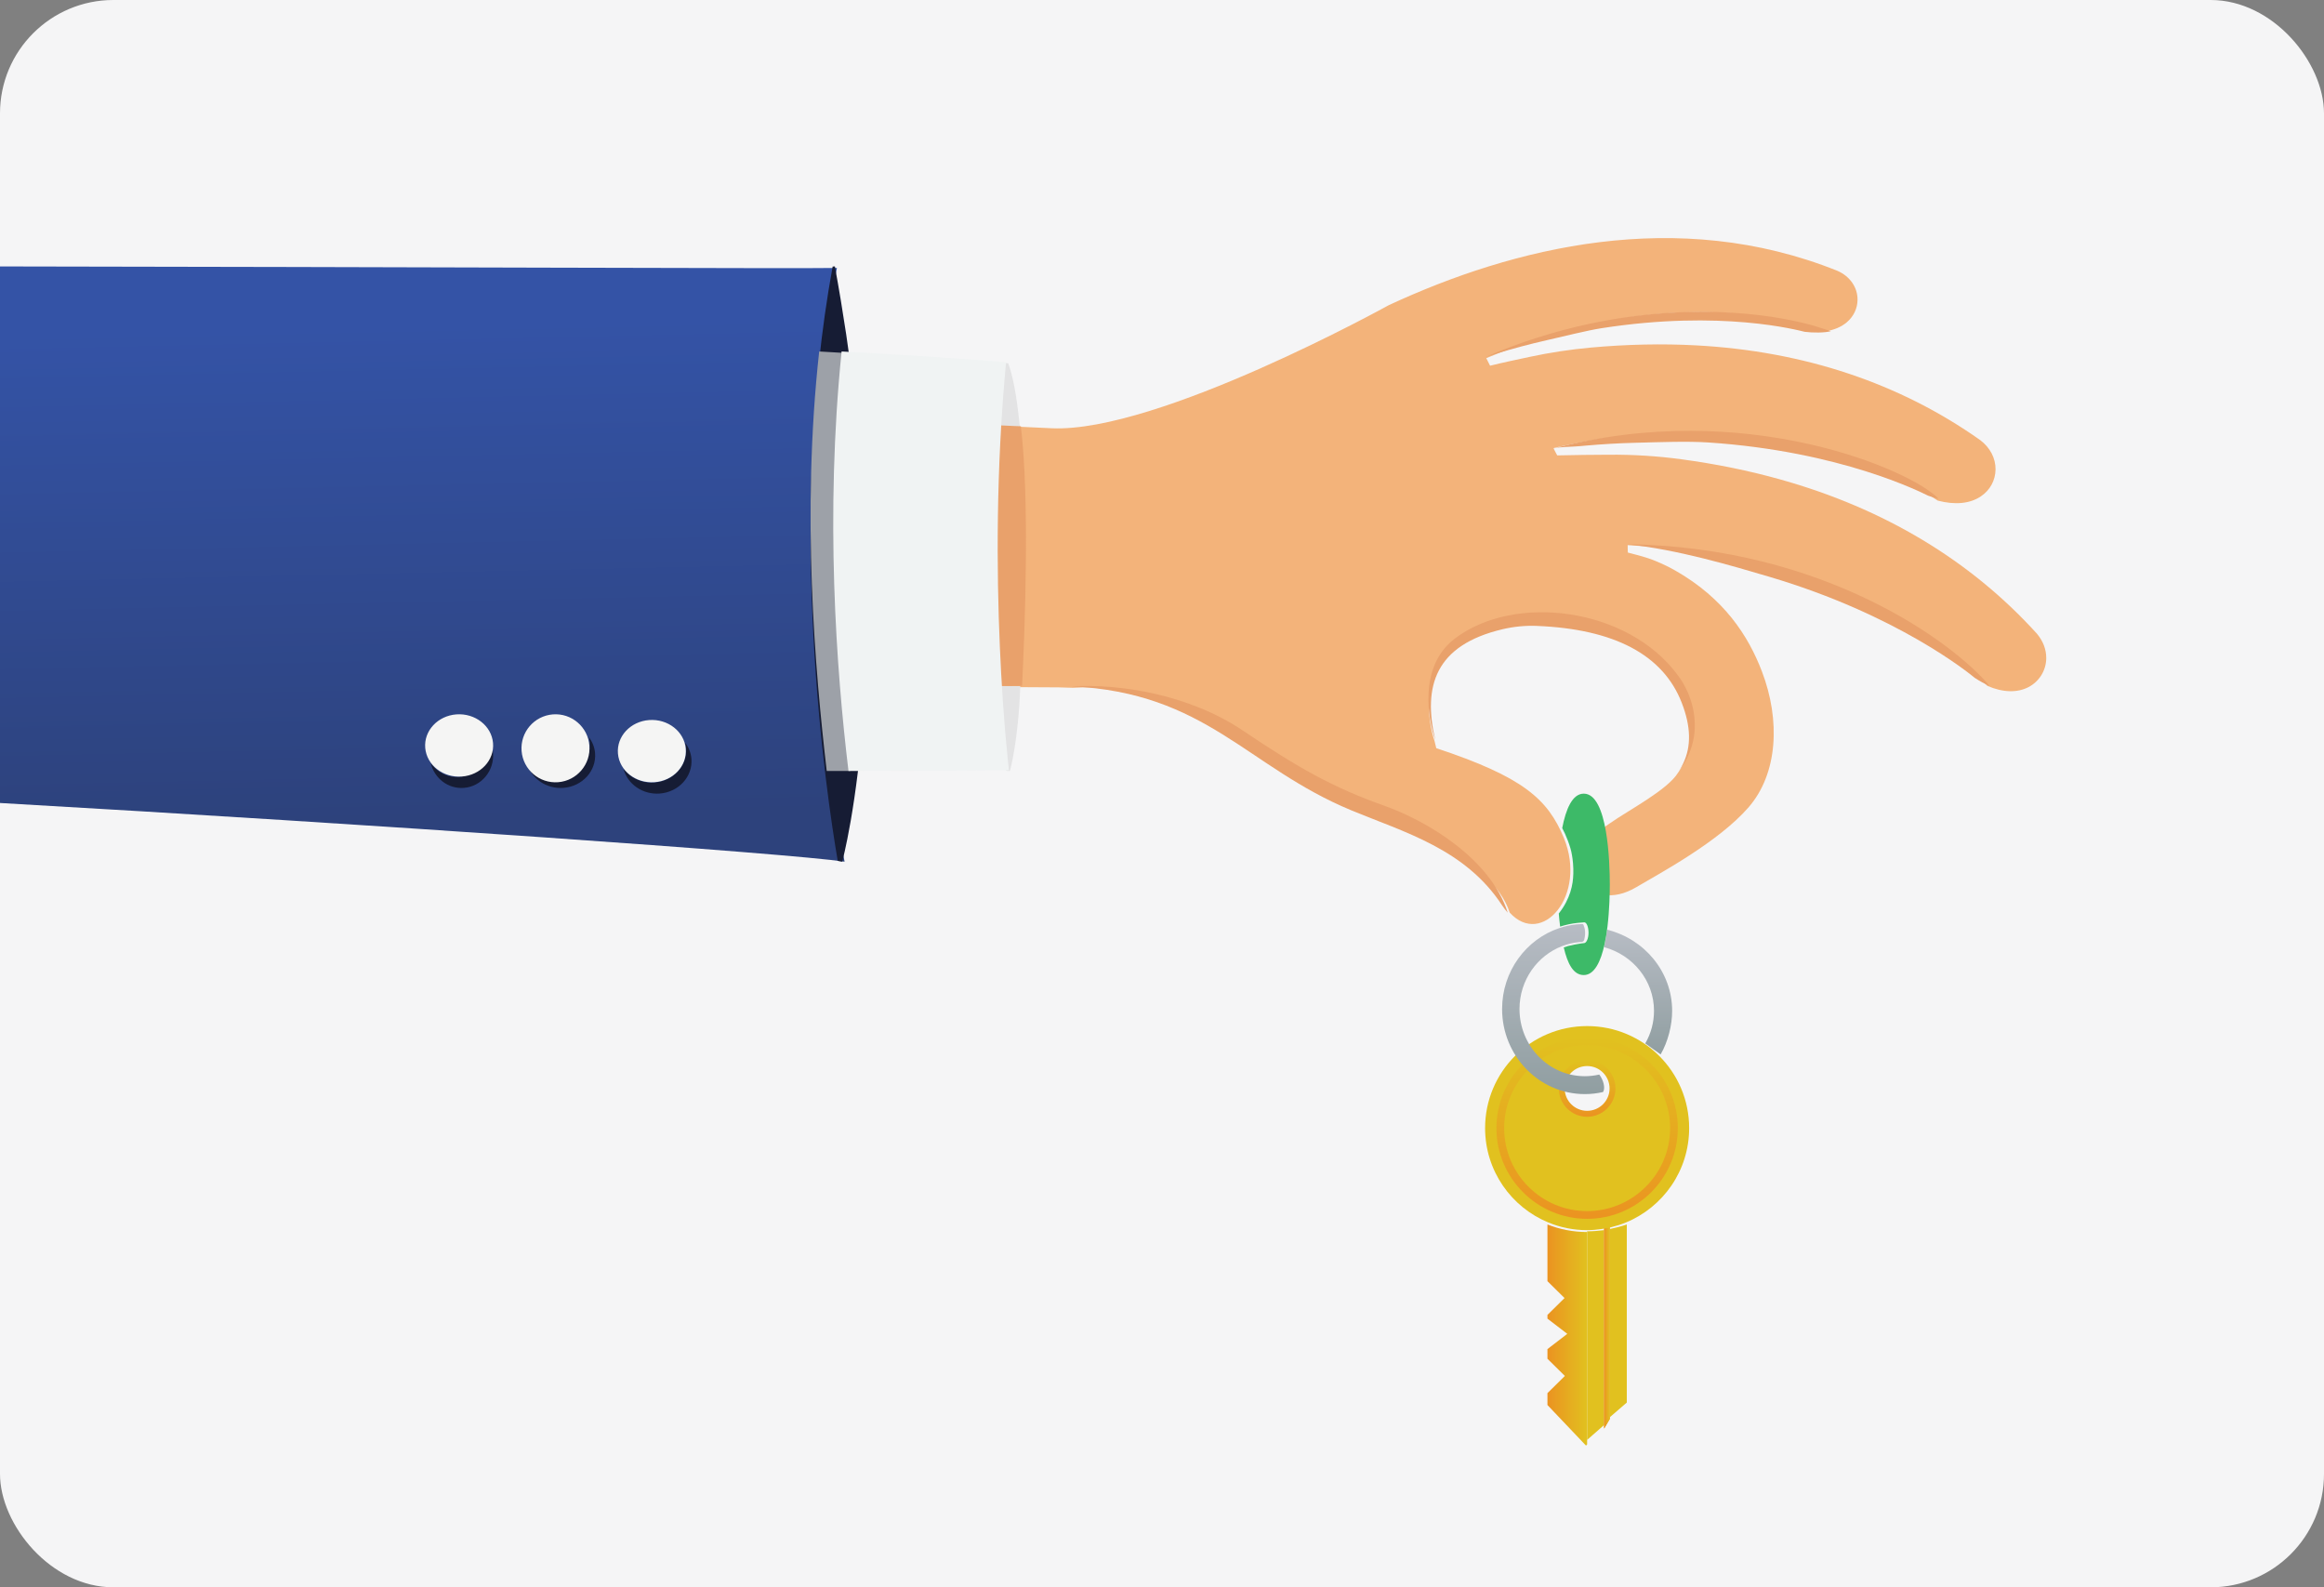 <svg width="410" height="280" viewBox="0 0 410 280" fill="none" xmlns="http://www.w3.org/2000/svg">
<rect x="0" y="0" width="410" height="280" fill="#808080" stroke="none"/>
<rect width="410" height="280" rx="20" fill="#F5F5F6"/>
<path fill-rule="evenodd" clip-rule="evenodd" d="M0 141.648C66.261 145.433 139.135 150.526 149 152C149 152 137.871 98.151 147.651 47.267C142.165 47.402 67.974 47.085 0 47V141.648Z" fill="url(#paint0_linear_1317_997)"/>
<path d="M359.332 111.759C347.628 98.852 332.383 89.693 314.036 84.562C308.529 83.019 302.731 81.841 296.677 81.023C292.431 80.445 288.083 80.174 283.798 80.213C281.037 80.236 278.074 80.244 274.723 80.333L274.095 79.132L274.126 79.035C311.612 70.186 336.009 84.364 341.853 88.306C344.878 89.1 347.535 88.864 349.466 87.558C351.091 86.461 352.037 84.728 352.053 82.798C352.076 80.829 351.091 78.95 349.35 77.635C335.129 67.578 318.255 61.95 299.229 60.923C293.261 60.601 287.067 60.733 280.688 61.31C277.069 61.636 273.409 62.194 269.86 62.954C267.587 63.442 265.16 63.946 262.879 64.512L262.209 63.182C289.223 51.842 309.692 54.718 320.407 57.935C320.981 58.109 321.524 58.283 322.044 58.454C323.564 58.21 324.86 57.671 325.833 56.834C327.027 55.803 327.691 54.404 327.706 52.896C327.733 50.702 326.372 48.737 324.154 47.772C295.886 36.423 267.017 43.613 244.994 53.838C244.994 53.838 204.312 76.376 185.566 75.546C166.819 74.713 144 73.349 144 73.349L144.388 121.836C144.388 121.836 160.928 120.987 186.779 121.254C187.637 121.266 188.47 121.289 189.28 121.328C197.789 120.847 206.57 122.816 216.307 128.983C231.114 138.359 231.54 139.541 239.452 142.479C246.843 145.223 263.279 151.463 266.35 160.994C272.024 167.195 280.048 157.951 275.91 147.851C273.063 140.924 268.658 137.045 253.386 131.975C253.273 131.541 253.173 131.115 253.076 130.688C251.854 127.196 250.528 118.007 257.264 113.417C264.462 108.511 284.779 106.445 295.51 120.32C296.386 121.937 300.897 129.696 296.057 136.281C294.211 139.347 287.308 142.905 283.961 145.269C281.176 147.23 275.247 150.804 278.877 155.374C280.963 157.998 284.477 158.982 288.7 156.486C292.927 153.99 303.134 148.537 308.451 142.448C313.663 136.479 314.125 127.045 310.844 118.46C308.463 112.204 304.197 105.573 295.568 100.654C294.587 100.1 293.532 99.546 291.74 98.825C290.205 98.209 287.878 97.658 287.187 97.472L287.164 96.988L287.153 96.162C323.968 98.088 344.665 115.243 350.61 120.987C353.317 122.158 355.884 122.251 357.893 121.192C359.786 120.196 360.976 118.251 361 116.115C361.015 114.565 360.437 113.061 359.332 111.759Z" fill="#F3B37A"/>
<path d="M244.217 142.132C235.085 138.898 228.878 135.348 219.331 128.914C209.761 122.461 197.501 120.588 189 121.072C212.802 122.18 219.954 135.305 238.394 142.94C247.762 146.822 258.503 149.764 265.004 159.709C265.326 160.2 265.659 160.625 266 161C262.931 151.406 251.652 144.766 244.217 142.132Z" fill="#E9A16B"/>
<path d="M177.523 135.968L178.166 136C178.166 136 179.64 130.967 180 121.032C177.913 120.988 176.795 121.095 175 121C175.848 127.622 176.897 132.964 177.523 135.968Z" fill="#E3E3E4"/>
<path d="M177.877 64.079C177.435 64.041 177.428 64.041 176.941 64C176.106 68.049 175.485 71.815 175 75.856C176.648 75.972 178.26 76.03 180 75.984C179.562 71.89 179.08 67.451 177.877 64.079Z" fill="#E3E3E4"/>
<path d="M147.796 151.86C148.031 151.895 148.363 151.965 148.586 152C148.586 152 159.331 112.749 147.292 47C147.206 47.008 146.986 47.012 146.897 47.016C138.599 92.249 145.833 140.528 147.796 151.86Z" fill="#161C34"/>
<path d="M148.853 62.253C147.438 62.167 146.002 62.086 144.559 62.004C144.543 62 144.533 62.004 144.521 62C141.357 90.688 143.792 118.322 145.851 136C147.254 136 148.636 136 150 135.996C147.943 118.073 146.087 90.909 148.853 62.253Z" fill="#9DA1A8"/>
<path d="M175.655 120.95C177.322 121.028 178.569 120.997 180.315 120.977C180.82 110.786 181.663 88.194 180.101 75.189C178.662 75.166 177.124 75.039 175.644 75C174.84 80.055 172.379 98.802 175.655 120.95Z" fill="#E9A16B"/>
<path d="M178 135.879C178 135.879 173.887 101.757 177.493 63.907C171.239 63.349 160.49 62.671 148.476 62C145.552 90.756 147.515 118.015 149.689 136C165.291 135.988 178 135.879 178 135.879Z" fill="#F0F3F3"/>
<path d="M115.437 138.043C118.798 137.796 121.304 135.043 121.036 131.897C121.012 131.589 120.939 131.293 120.862 131C121.477 131.81 121.888 132.768 121.981 133.833C122.244 136.982 119.738 139.732 116.383 139.983C113.353 140.203 110.694 138.305 110 135.628C111.201 137.218 113.22 138.21 115.437 138.043Z" fill="#161C34"/>
<path d="M109.019 132.933C109.275 135.963 112.169 138.224 115.47 137.982C118.773 137.745 121.24 135.096 120.981 132.066C120.722 129.04 117.832 126.779 114.528 127.017C111.222 127.255 108.756 129.904 109.019 132.933Z" fill="#F5F5F4"/>
<path d="M98.44 137.049C101.798 136.798 104.303 134.044 104.04 130.898C104.015 130.59 103.942 130.293 103.866 130C104.478 130.81 104.891 131.769 104.981 132.834C105.244 135.984 102.739 138.735 99.381 138.982C96.357 139.206 93.694 137.308 93 134.626C94.201 136.22 96.22 137.213 98.44 137.049Z" fill="#161C34"/>
<path d="M92.019 132.471C92.283 135.775 95.167 138.241 98.472 137.981C101.778 137.718 104.24 134.829 103.981 131.529C103.726 128.225 100.836 125.759 97.531 126.019C94.23 126.282 91.759 129.167 92.019 132.471Z" fill="#F5F5F4"/>
<path d="M80.985 137.046C84.066 136.799 86.363 134.046 86.12 130.901C86.096 130.593 86.027 130.297 85.958 130C86.522 130.814 86.902 131.776 86.983 132.837C87.221 135.982 84.928 138.735 81.85 138.982C79.074 139.206 76.635 137.313 76 134.628C77.099 136.221 78.95 137.214 80.985 137.046Z" fill="#161C34"/>
<path d="M75.019 131.935C75.282 134.963 78.171 137.224 81.47 136.982C84.774 136.745 87.24 134.096 86.981 131.068C86.721 128.043 83.833 125.783 80.529 126.017C77.229 126.258 74.759 128.906 75.019 131.935Z" fill="#F5F5F4"/>
<path d="M296.224 136C301.068 129.539 298.638 122.527 295.979 119.09C287.23 107.176 267.173 104.567 256.595 112.697C250.174 117.633 251.979 127.087 253.202 130.513C251.001 121.04 253.194 113.823 265.041 111.005C267.013 110.534 269.09 110.328 271.12 110.408V110.412C284.8 110.959 293.402 115.515 296.686 123.957C298.316 128.136 298.401 131.642 296.953 134.661C296.72 135.141 296.476 135.586 296.224 136Z" fill="#E9A16B"/>
<path d="M319.969 57.454C309.152 54.406 286.817 52.338 262 63C262.458 62.849 262.92 62.706 263.375 62.567C266.727 61.524 269.962 60.672 273.032 59.977C275.918 59.327 279.98 58.295 282.568 57.891C303.759 54.597 317.212 58.262 318.398 58.534C319.859 58.718 321.919 58.718 323 58.417C322.479 58.255 320.552 57.62 319.969 57.454Z" fill="#E9A16B"/>
<path d="M274 79.136C275.452 78.746 276.698 78.921 279.763 78.606C282.753 78.343 285.646 78.18 288.407 78.109C292.826 77.998 297.6 77.805 301.365 78.05C324.805 79.606 338.979 86.873 340.135 87.429C340.77 87.666 341.393 87.844 342 88C337.526 83.082 308 70.06 274 79.136Z" fill="#E9A16B"/>
<path d="M287 96C296.008 96.948 305.477 99.774 312.134 101.742C334.764 108.443 347.37 118.74 348.376 119.568C349.256 120.153 350.136 120.629 351 121C344.715 113.44 321.916 96.461 287 96Z" fill="#E9A16B"/>
<path d="M280 217.205V254L283 251.37V217C282.019 217.121 281.02 217.205 280 217.205Z" fill="#E1C11F"/>
<path d="M284 250L287 247.411V216C286.036 216.332 285.031 216.591 284 216.801V250Z" fill="#E1C11F"/>
<path d="M283 216.315V252L284 250.31V216C283.671 216.13 283.338 216.236 283 216.315Z" fill="#EB9321"/>
<path fill-rule="evenodd" clip-rule="evenodd" d="M273 216V226L276.017 228.977L273 231.953V232.607L276.5 235.293L273 237.984V239.684L274.919 241.579L276.076 242.719L273 245.75V247.845L279.8 255L280 254.807V217.33C277.52 217.33 275.158 216.854 273 216Z" fill="url(#paint1_linear_1317_997)"/>
<path fill-rule="evenodd" clip-rule="evenodd" d="M283 252L284 250.31V216C283.671 216.13 283.338 216.236 283 216.315V252Z" fill="url(#paint2_linear_1317_997)"/>
<path d="M280.002 196.182C277.569 196.182 275.599 194.212 275.599 191.782C275.599 189.352 277.569 187.378 280.002 187.378C282.431 187.378 284.401 189.352 284.401 191.782C284.401 194.212 282.431 196.182 280.002 196.182ZM280.002 181C270.062 181 262 189.058 262 199C262 206.52 266.617 212.957 273.166 215.65C275.273 216.517 277.58 217 280.002 217C280.895 217 281.768 216.914 282.627 216.788C283.178 216.71 283.723 216.604 284.259 216.474C285.144 216.258 286.006 215.991 286.834 215.65C293.386 212.957 298 206.52 298 199C298 189.058 289.938 181 280.002 181Z" fill="#E1C11F"/>
<path fill-rule="evenodd" clip-rule="evenodd" d="M280.002 184.357C271.928 184.357 265.363 190.924 265.363 198.998C265.363 207.072 271.928 213.639 280.002 213.639C288.072 213.639 294.641 207.072 294.641 198.998C294.641 190.924 288.072 184.357 280.002 184.357ZM280.002 215C271.179 215 264 207.823 264 198.998C264 190.177 271.179 183 280.002 183C288.821 183 296 190.177 296 198.998C296 207.823 288.821 215 280.002 215Z" fill="url(#paint3_linear_1317_997)"/>
<path fill-rule="evenodd" clip-rule="evenodd" d="M280.002 188.051C277.813 188.051 276.039 189.822 276.039 192C276.039 194.178 277.813 195.949 280.002 195.949C282.187 195.949 283.961 194.178 283.961 192C283.961 189.822 282.187 188.051 280.002 188.051ZM280.002 197C277.244 197 275 194.757 275 192C275 189.243 277.244 187 280.002 187C282.756 187 285 189.243 285 192C285 194.757 282.756 197 280.002 197Z" fill="url(#paint4_linear_1317_997)"/>
<path fill-rule="evenodd" clip-rule="evenodd" d="M283.518 164C283.388 165.05 283.218 166.095 283 167.084C288.067 168.452 291.8 172.966 291.8 178.322C291.8 180.337 291.266 182.321 290.254 184.062L292.967 186C294.252 183.793 295 180.871 295 178.322C295 171.42 290.103 165.623 283.518 164Z" fill="url(#paint5_linear_1317_997)"/>
<path fill-rule="evenodd" clip-rule="evenodd" d="M279.408 140C277.38 140 276.243 142.771 275.606 146.077C276.211 147.164 277.11 149.368 277.314 150.777C277.314 150.773 277.314 150.773 277.317 150.769C277.478 151.685 277.603 152.861 277.564 154.207C277.564 154.203 277.56 154.199 277.56 154.196C277.521 155.985 277.063 158.526 275 161.142C275.063 161.883 275.137 162.659 275.238 163.451C276.219 163.137 277.247 162.908 278.306 162.799C278.881 162.748 279.502 162.698 279.502 162.698C279.912 162.698 280.248 163.521 280.248 164.537C280.248 165.554 279.869 166.365 279.459 166.365C279.475 166.369 279.443 166.365 279.459 166.365C279.389 166.373 279.248 166.389 278.955 166.424C278.427 166.482 277.149 166.738 276.61 166.889C276.36 166.959 276.118 167.037 275.879 167.126C276.544 170.002 277.575 172 279.408 172C281.3 172 282.417 169.578 283.078 166.563C283.293 165.566 283.461 164.51 283.59 163.451C283.945 160.494 284 157.537 284 156C284 152.247 283.668 140 279.408 140Z" fill="#3DBA68"/>
<path fill-rule="evenodd" clip-rule="evenodd" d="M282.916 191.181C282.673 190.159 282.135 189.554 282.135 189.554C281.307 189.745 280.453 189.843 279.596 189.843C273.243 189.843 268.07 184.527 268.07 177.99C268.07 172.897 271.22 168.554 275.615 166.883C276.56 166.524 277.562 166.282 278.601 166.189C278.852 166.165 278.871 166.169 279.007 166.161C279.228 166.154 279.429 166.001 279.486 165.779C279.785 164.593 279.615 163.792 279.368 163.156C279.326 163.059 279.235 162.996 279.133 163C278.787 163.008 278.446 163.024 278.108 163.059C277.061 163.168 276.051 163.398 275.083 163.722C269.239 165.681 265 171.332 265 177.99C265 186.268 271.55 193 279.596 193C280.677 193 281.763 192.879 282.806 192.633C282.806 192.633 283.155 192.2 282.916 191.181Z" fill="url(#paint6_linear_1317_997)"/>
<defs>
<linearGradient id="paint0_linear_1317_997" x1="73.014" y1="57.468" x2="74.904" y2="144.59" gradientUnits="userSpaceOnUse">
<stop stop-color="#3453A6"/>
<stop offset="1" stop-color="#2D427C"/>
</linearGradient>
<linearGradient id="paint1_linear_1317_997" x1="273" y1="235.498" x2="280" y2="235.498" gradientUnits="userSpaceOnUse">
<stop stop-color="#EB9321"/>
<stop offset="1" stop-color="#E1C11F"/>
</linearGradient>
<linearGradient id="paint2_linear_1317_997" x1="283" y1="234" x2="284" y2="234" gradientUnits="userSpaceOnUse">
<stop stop-color="#EB9321"/>
<stop offset="1" stop-color="#E1C11F"/>
</linearGradient>
<linearGradient id="paint3_linear_1317_997" x1="280.002" y1="215" x2="280.002" y2="183" gradientUnits="userSpaceOnUse">
<stop stop-color="#EB9321"/>
<stop offset="1" stop-color="#E1C11F"/>
</linearGradient>
<linearGradient id="paint4_linear_1317_997" x1="280.002" y1="197" x2="280.002" y2="187" gradientUnits="userSpaceOnUse">
<stop stop-color="#EB9321"/>
<stop offset="1" stop-color="#E1C11F"/>
</linearGradient>
<linearGradient id="paint5_linear_1317_997" x1="289" y1="186" x2="289" y2="164" gradientUnits="userSpaceOnUse">
<stop stop-color="#909EA1"/>
<stop offset="1" stop-color="#B7BCC4"/>
</linearGradient>
<linearGradient id="paint6_linear_1317_997" x1="274.002" y1="193" x2="274.002" y2="163" gradientUnits="userSpaceOnUse">
<stop stop-color="#909EA1"/>
<stop offset="1" stop-color="#B7BCC4"/>
</linearGradient>
</defs>
</svg>

